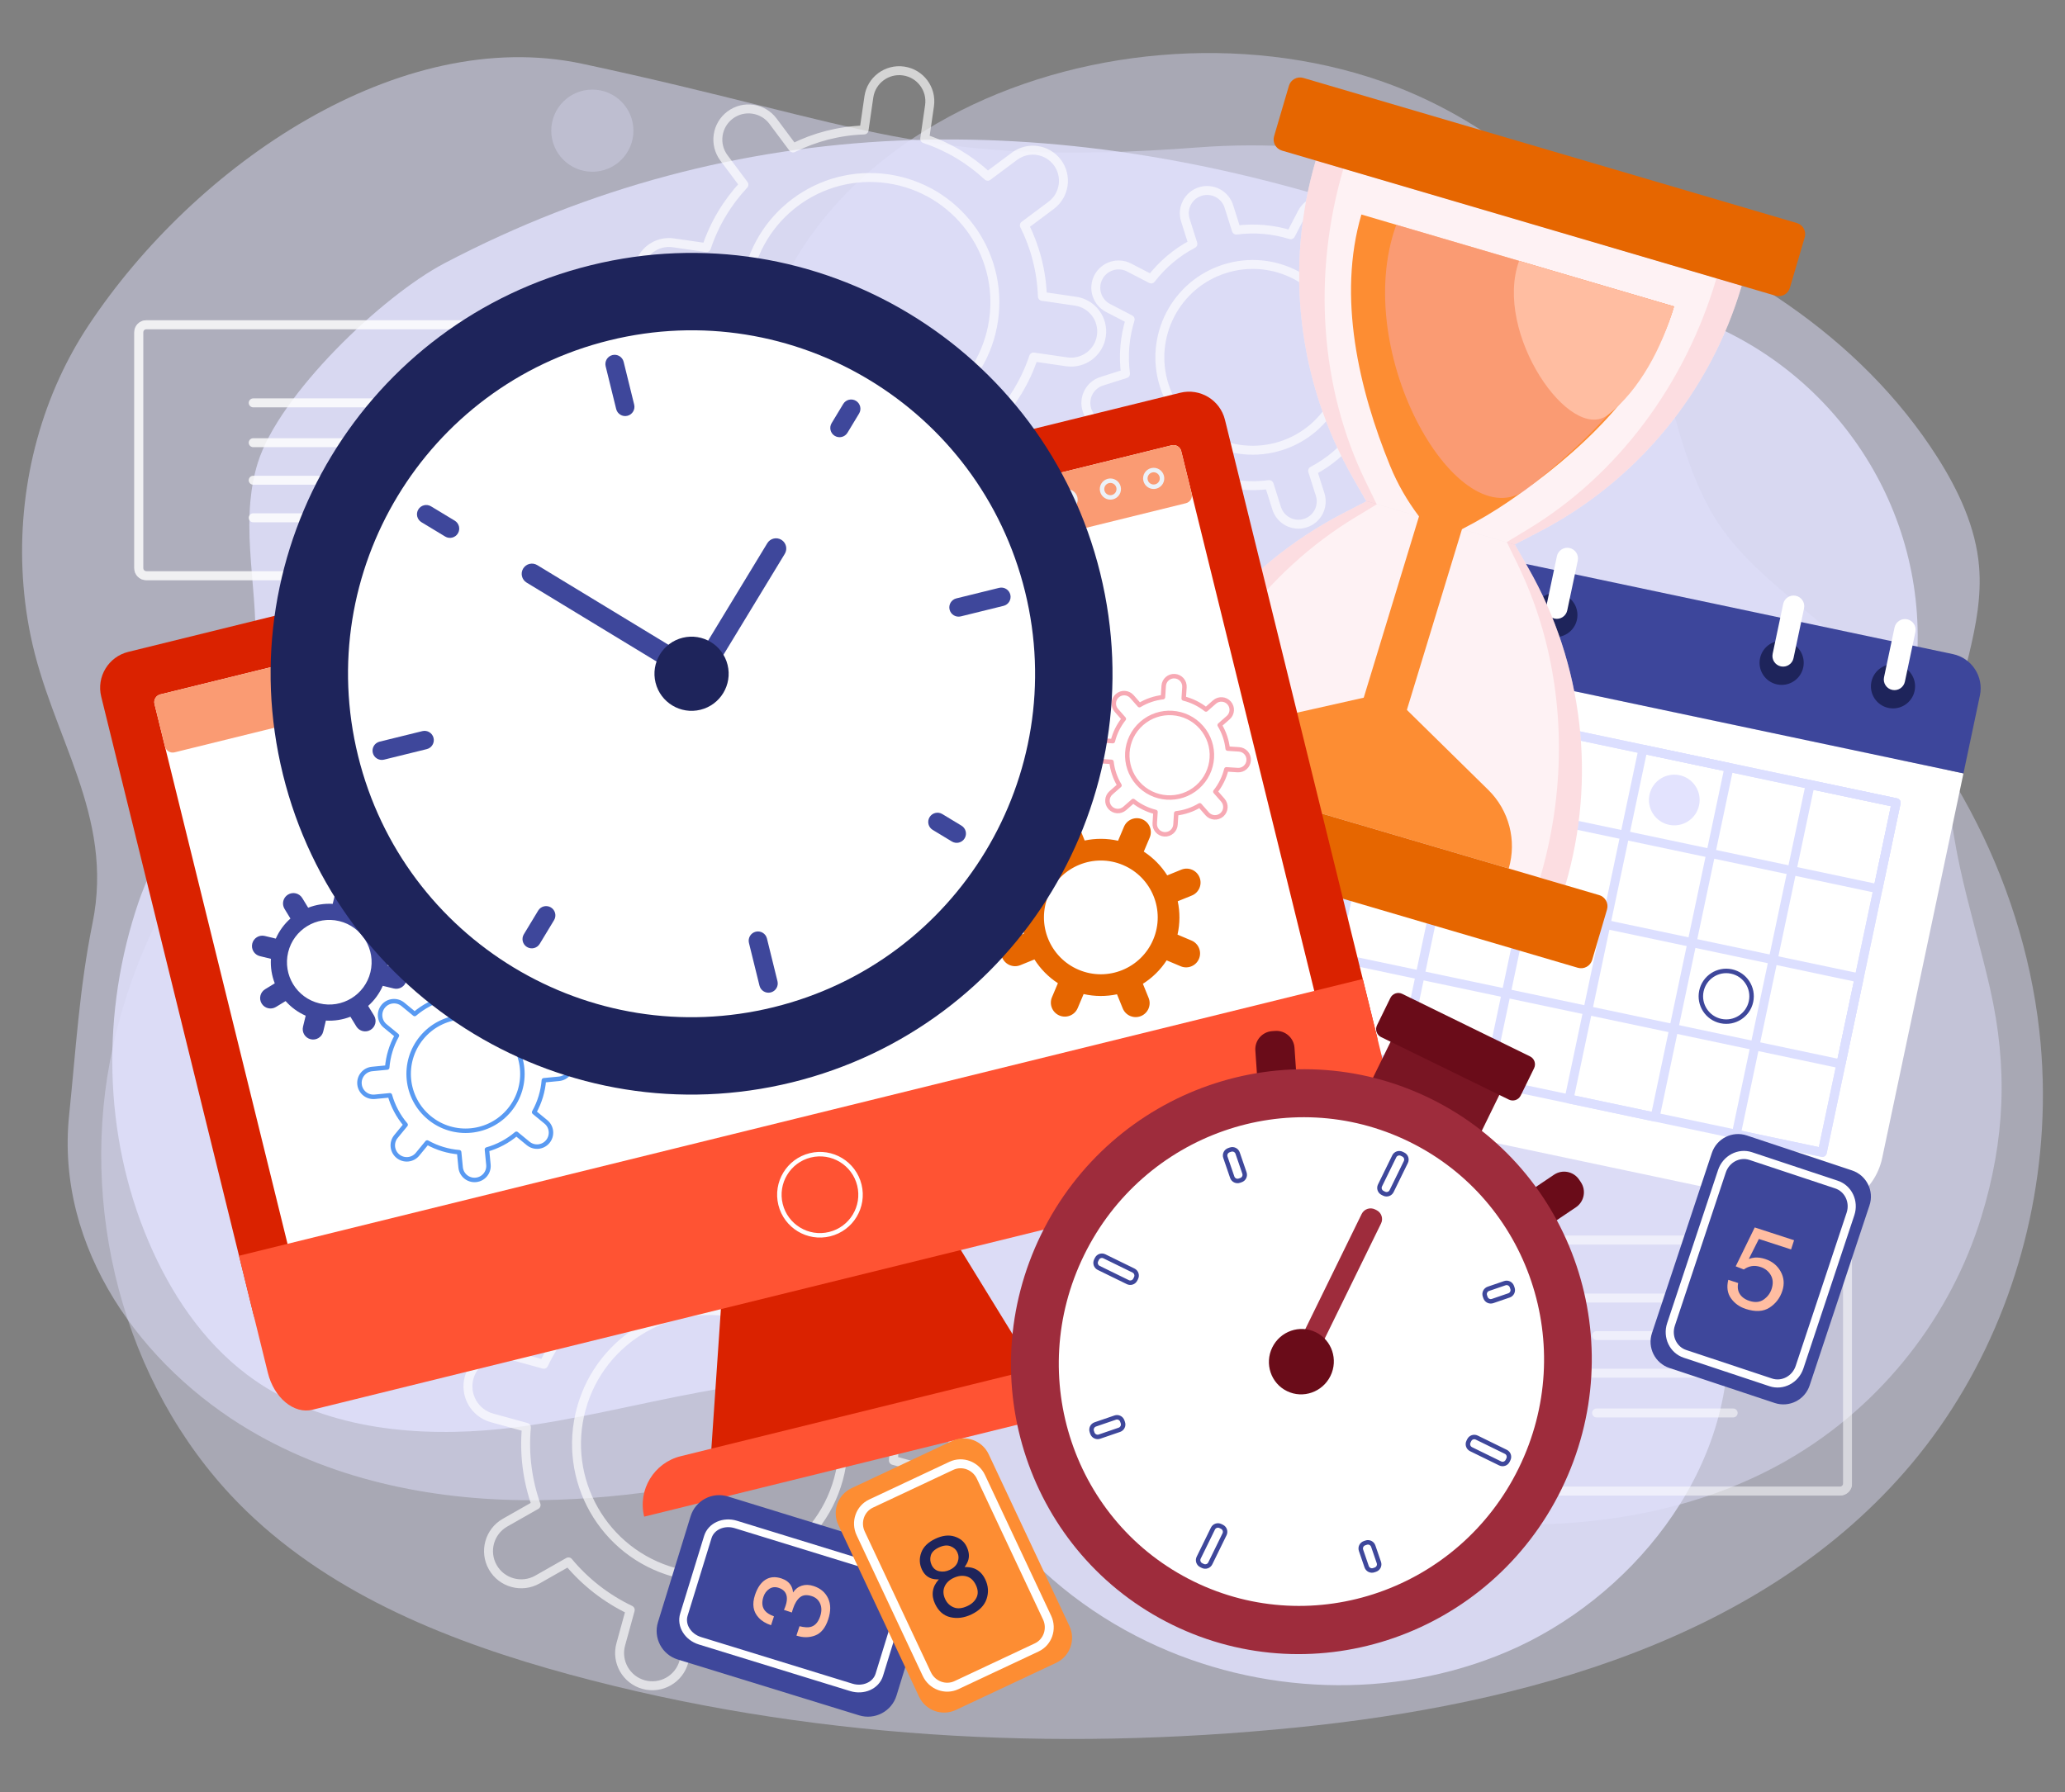 <?xml version="1.0" encoding="UTF-8" standalone="no"?>
<!DOCTYPE svg PUBLIC "-//W3C//DTD SVG 1.1//EN" "http://www.w3.org/Graphics/SVG/1.1/DTD/svg11.dtd">
<!-- Created with Vectornator (http://vectornator.io/) -->
<svg height="100%" stroke-miterlimit="10" style="fill-rule:nonzero;clip-rule:evenodd;stroke-linecap:round;stroke-linejoin:round;" version="1.1" viewBox="0 0 500 434" width="100%" xml:space="preserve" xmlns="http://www.w3.org/2000/svg" xmlns:vectornator="http://vectornator.io" xmlns:xlink="http://www.w3.org/1999/xlink">
<rect x="0" y="0" width="500" height="434" fill="#808080" stroke="none"/>
<defs/>
<g id="Untitled" vectornator:layerName="Untitled">
<g opacity="1" vectornator:layerName="Group 4">
<g opacity="0.41" vectornator:layerName="path">
<clipPath id="ClipPath">
<path d="M24.506 421.157L494.655 421.157L494.655 12.843L24.506 12.843L24.506 421.157Z"/>
</clipPath>
<g clip-path="url(#ClipPath)">
<path d="M494.415 273.441C494.878 265.462 494.67 257.445 493.771 249.507C489.546 212.209 470.411 177.037 442.248 152.223C432.199 143.369 420.769 135.438 414.229 123.752C403.218 104.071 404.051 81.452 390.385 62.02C376.701 42.566 356.762 27.395 334.277 19.603C267.23-3.628 173.364 34.197 181.817 114.976C181.847 115.266 181.88 115.687 181.915 116.221C183.039 133 169.87 147.107 153.109 147.506C91.251 148.973 38.004 196.665 26.61 257.078C19.283 295.929 31.281 338.514 59.702 365.998C80.916 386.515 109.379 397.787 137.857 405.531C194.955 421.059 255.041 424.314 313.915 418.377C369.025 412.818 427.155 396.976 462.796 354.576C481.808 331.959 492.701 302.955 494.415 273.441" fill="#e1e2fe" fill-rule="nonzero" opacity="1" stroke="none" vectornator:layerName="path"/>
</g>
</g>
<g opacity="0.31" vectornator:layerName="path">
<clipPath id="ClipPath_2">
<path d="M133.473 41.597L153.375 41.597L153.375 21.696L133.473 21.696L133.473 41.597Z"/>
</clipPath>
<g clip-path="url(#ClipPath_2)">
<path d="M153.374 31.646C153.374 37.142 148.919 41.597 143.424 41.597C137.928 41.597 133.474 37.142 133.474 31.646C133.474 26.151 137.928 21.697 143.424 21.697C148.919 21.697 153.374 26.151 153.374 31.646" fill="#e1e2fe" fill-rule="nonzero" opacity="1" stroke="none" vectornator:layerName="path"/>
</g>
</g>
<g opacity="0.47" vectornator:layerName="path">
<clipPath id="ClipPath_3">
<path d="M5.345 369.241L484.655 369.241L484.655 13.846L5.345 13.846L5.345 369.241Z"/>
</clipPath>
<g clip-path="url(#ClipPath_3)">
<path d="M14.48 91.296C5.555 110.674 3.117 133.013 7.4 153.898C12.434 178.451 27.72 197.314 22.416 223.507C19.186 239.461 18.377 254.24 16.739 270.026C13.375 302.442 34.421 331.004 60.531 346.426C81.736 358.954 106.597 363.654 130.978 363.318C152.921 363.018 174.826 358.966 196.089 353.518C216.581 348.267 236.615 341.347 258.094 343.531C275.957 345.346 292.047 353.069 308.683 358.828C348.401 372.576 396.513 374.515 432.833 353.586C456.141 340.153 472.456 318.34 479.692 294.886C485.475 276.144 486.208 258.615 481.874 239.482C477.423 219.834 469.91 200.029 472.243 179.558C473.87 165.294 480.394 151.525 479.198 137.217C478.404 127.711 474.218 118.791 469.1 110.742C450.411 81.348 419.118 61.669 386.017 50.826C354.865 40.621 322.739 33.231 290.307 35.687C223.251 40.763 209.581 30.111 141.052 15.454C96.811 5.992 47.323 39.723 21.434 78.799C18.794 82.784 16.476 86.965 14.48 91.296" fill="#e1e2fe" fill-rule="nonzero" opacity="1" stroke="none" vectornator:layerName="path"/>
</g>
</g>
<g opacity="0.81" vectornator:layerName="path">
<clipPath id="ClipPath_4">
<path d="M27.189 408.136L464.337 408.136L464.337 33.779L27.189 33.779L27.189 408.136Z"/>
</clipPath>
<g clip-path="url(#ClipPath_4)">
<path d="M60.615 121.495C59.239 136.968 64.459 152.914 60.097 168.238C54.874 186.585 39.756 200.327 33.593 218.339C24.487 244.954 24.924 274.78 35.983 300.715C41.312 313.215 49.098 324.831 59.731 332.865C76.12 345.249 97.597 347.966 117.794 346.395C147.853 344.056 179.571 331.044 209.794 334.593C226.471 336.551 231.564 354.603 240.176 366.509C249.918 379.975 263.185 390.554 277.852 397.594C304.867 410.562 337.288 411.79 364.899 400.031C394.376 387.477 420.068 356.818 418.38 322.146C417.598 306.107 411.177 290.175 414.151 274.414C417.881 254.636 432.784 236.61 443.583 220.495C455.511 202.697 462.731 181.472 464.146 159.819C464.163 159.573 464.179 159.328 464.193 159.083C466.407 121.728 442.845 87.658 407.298 75.968C407.298 75.968 331.664 51.092 331.661 51.092C254.915 25.852 178.235 26.686 107.67 63.729C92.4 71.744 67.538 95.628 62.417 112.096C61.45 115.202 60.896 118.339 60.615 121.495" fill="#e1e2fe" fill-rule="nonzero" opacity="1" stroke="none" vectornator:layerName="path"/>
</g>
</g>
<path d="M437.024 292.624L317.856 267.454C309.321 265.652 303.864 257.273 305.666 248.738L325.337 155.602L475.413 187.3L455.741 280.435C453.939 288.97 445.56 294.426 437.024 292.624" fill="#ffffff" fill-rule="nonzero" opacity="1" stroke="none" vectornator:layerName="path"/>
<path d="M420.399 274.698L438.286 190.01L459.12 194.41L441.232 279.098L420.399 274.698Z" fill="none" opacity="1" stroke="#dcdfff" stroke-linecap="butt" stroke-linejoin="miter" stroke-width="2.165" vectornator:layerName="path"/>
<path d="M441.232 279.099L318.665 253.211L336.551 168.523L459.119 194.411L441.232 279.099Z" fill="none" opacity="1" stroke="#dcdfff" stroke-linecap="butt" stroke-linejoin="miter" stroke-width="2.165" vectornator:layerName="path"/>
<path d="M454.719 215.244L332.151 189.357L336.551 168.523L459.119 194.411L454.719 215.244Z" fill="none" opacity="1" stroke="#dcdfff" stroke-linecap="butt" stroke-linejoin="miter" stroke-width="2.165" vectornator:layerName="path"/>
<path d="M445.756 257.678L323.189 231.79L327.589 210.957L450.156 236.844L445.756 257.678Z" fill="none" opacity="1" stroke="#dcdfff" stroke-linecap="butt" stroke-linejoin="miter" stroke-width="2.165" vectornator:layerName="path"/>
<path d="M379.92 266.148L397.807 181.461L418.641 185.861L400.754 270.548L379.92 266.148Z" fill="none" opacity="1" stroke="#dcdfff" stroke-linecap="butt" stroke-linejoin="miter" stroke-width="2.165" vectornator:layerName="path"/>
<path d="M339.338 257.577L357.225 172.888L378.058 177.289L360.17 261.977L339.338 257.577Z" fill="none" opacity="1" stroke="#dcdfff" stroke-linecap="butt" stroke-linejoin="miter" stroke-width="2.165" vectornator:layerName="path"/>
<path d="M475.413 187.3L325.337 155.602L329.32 136.747C330.285 132.176 334.774 129.252 339.345 130.218L472.866 158.419C477.438 159.384 480.36 163.873 479.395 168.445L475.413 187.3Z" fill="#3d469b" fill-rule="nonzero" opacity="1" stroke="none" vectornator:layerName="path"/>
<path d="M463.586 167.325C462.977 170.214 460.139 172.062 457.25 171.451C454.361 170.842 452.514 168.004 453.125 165.115C453.734 162.227 456.572 160.379 459.459 160.989C462.349 161.6 464.196 164.437 463.586 167.325" fill="#1e245b" fill-rule="nonzero" opacity="1" stroke="none" vectornator:layerName="path"/>
<path d="M458.173 167.085L458.173 167.085C456.779 166.79 455.887 165.421 456.181 164.026L458.726 151.978C459.02 150.584 460.389 149.692 461.785 149.986C463.179 150.281 464.07 151.65 463.777 153.045L461.232 165.093C460.937 166.487 459.568 167.379 458.173 167.085" fill="#ffffff" fill-rule="nonzero" opacity="1" stroke="none" vectornator:layerName="path"/>
<path d="M354.034 144.186C353.425 147.075 350.587 148.923 347.697 148.314C344.809 147.703 342.962 144.865 343.572 141.977C344.182 139.088 347.02 137.24 349.907 137.851C352.797 138.461 354.644 141.298 354.034 144.186" fill="#f28393" fill-rule="nonzero" opacity="1" stroke="none" vectornator:layerName="path"/>
<path d="M348.621 143.946L348.621 143.946C347.225 143.651 346.334 142.282 346.629 140.887L349.173 128.839C349.467 127.445 350.837 126.553 352.232 126.848C353.626 127.142 354.518 128.511 354.224 129.906L351.678 141.954C351.385 143.348 350.015 144.24 348.621 143.946" fill="#ffffff" fill-rule="nonzero" opacity="1" stroke="none" vectornator:layerName="path"/>
<path d="M381.833 150.058C381.224 152.947 378.386 154.795 375.497 154.184C372.608 153.575 370.761 150.737 371.372 147.848C371.981 144.96 374.819 143.112 377.706 143.722C380.596 144.333 382.443 147.17 381.833 150.058" fill="#1e245b" fill-rule="nonzero" opacity="1" stroke="none" vectornator:layerName="path"/>
<path d="M376.42 149.817L376.42 149.817C375.026 149.523 374.134 148.153 374.428 146.759L376.973 134.711C377.267 133.317 378.636 132.424 380.032 132.719C381.426 133.013 382.317 134.383 382.024 135.777L379.479 147.825C379.184 149.22 377.815 150.112 376.42 149.817" fill="#ffffff" fill-rule="nonzero" opacity="1" stroke="none" vectornator:layerName="path"/>
<path d="M436.621 161.63C436.012 164.519 433.174 166.367 430.285 165.756C427.396 165.147 425.549 162.309 426.159 159.42C426.769 156.532 429.607 154.684 432.495 155.294C435.384 155.904 437.231 158.742 436.621 161.63" fill="#1e245b" fill-rule="nonzero" opacity="1" stroke="none" vectornator:layerName="path"/>
<path d="M431.208 161.39L431.208 161.39C429.813 161.095 428.921 159.726 429.216 158.331L431.761 146.283C432.055 144.889 433.425 143.997 434.82 144.291C436.214 144.586 437.105 145.955 436.812 147.35L434.266 159.397C433.972 160.792 432.602 161.684 431.208 161.39" fill="#ffffff" fill-rule="nonzero" opacity="1" stroke="none" vectornator:layerName="path"/>
<path d="M423.977 242.555C423.277 245.872 420.019 247.993 416.7 247.292C413.383 246.592 411.262 243.335 411.963 240.017C412.664 236.7 415.921 234.579 419.238 235.279C422.557 235.98 424.676 239.237 423.977 242.555Z" fill="none" opacity="1" stroke="#3e479b" stroke-linecap="butt" stroke-linejoin="miter" stroke-width="1.083" vectornator:layerName="path"/>
<path d="M411.403 195.02C410.702 198.338 407.445 200.459 404.126 199.758C400.81 199.058 398.688 195.8 399.388 192.483C400.09 189.165 403.348 187.044 406.664 187.745C409.982 188.445 412.102 191.703 411.403 195.02" fill="#e3e3fe" fill-rule="nonzero" opacity="1" stroke="none" vectornator:layerName="path"/>
<path d="M371.347 187.249C370.648 190.567 367.39 192.689 364.072 191.987C360.754 191.287 358.634 188.03 359.334 184.713C360.035 181.394 363.292 179.273 366.61 179.974C369.927 180.674 372.048 183.932 371.347 187.249Z" fill="none" opacity="1" stroke="#599af2" stroke-linecap="butt" stroke-linejoin="miter" stroke-width="1.083" vectornator:layerName="path"/>
<g opacity="0.66" vectornator:layerName="path">
<clipPath id="ClipPath_5">
<path d="M112.218 409.356L448.457 409.356L448.457 16.034L112.218 16.034L112.218 409.356Z"/>
</clipPath>
<g clip-path="url(#ClipPath_5)">
<path d="M180.45 318.559C197.642 323.289 207.745 341.061 203.015 358.254C198.284 375.447 180.512 385.55 163.32 380.82C146.127 376.09 136.025 358.318 140.755 341.125C145.485 323.932 163.257 313.829 180.45 318.559ZM119.125 343.392L127.456 345.685C126.864 352.18 127.717 358.576 129.806 364.494L122.293 368.764C118.489 370.928 117.157 375.766 119.32 379.572C121.483 383.375 126.321 384.707 130.126 382.545L137.639 378.273C141.655 383.095 146.715 387.1 152.599 389.912L150.307 398.244C149.146 402.464 151.625 406.825 155.845 407.988C160.065 409.149 164.427 406.668 165.588 402.448L167.881 394.117C174.376 394.71 180.772 393.857 186.69 391.769L190.96 399.281C193.123 403.086 197.961 404.418 201.766 402.254C205.572 400.091 206.902 395.253 204.739 391.447L200.469 383.936C205.29 379.919 209.295 374.859 212.109 368.974L220.44 371.267C224.659 372.428 229.022 369.949 230.183 365.729C231.344 361.508 228.864 357.147 224.644 355.985L216.313 353.693C216.905 347.199 216.052 340.802 213.965 334.884L221.476 330.614C225.282 328.451 226.612 323.613 224.449 319.807C222.287 316.003 217.449 314.671 213.643 316.834L206.132 321.105C202.115 316.283 197.055 312.278 191.17 309.466L193.463 301.135C194.624 296.914 192.145 292.552 187.924 291.391C183.704 290.23 179.342 292.71 178.182 296.929L175.89 305.262C169.395 304.668 162.997 305.522 157.08 307.61L152.809 300.097C150.646 296.293 145.809 294.961 142.003 297.124C138.199 299.288 136.868 304.126 139.03 307.932L143.3 315.442C138.479 319.46 134.474 324.519 131.662 330.402L123.33 328.11C119.11 326.95 114.748 329.43 113.586 333.649C112.426 337.869 114.905 342.231 119.125 343.392Z" fill="none" opacity="1" stroke="#ffffff" stroke-linecap="round" stroke-linejoin="miter" stroke-width="2.165" vectornator:layerName="path"/>
<path d="M324.775 79.75C328.526 91.593 321.966 104.234 310.125 107.985C298.283 111.735 285.642 105.178 281.891 93.336C278.14 81.493 284.698 68.853 296.54 65.101C308.382 61.349 321.023 67.908 324.775 79.75ZM287.017 53.318L288.835 59.057C284.813 61.172 281.399 64.096 278.731 67.558L273.387 64.787C270.68 63.382 267.349 64.437 265.945 67.144C264.539 69.85 265.596 73.183 268.303 74.587L273.645 77.36C272.35 81.534 271.927 86.01 272.513 90.515L266.774 92.333C263.867 93.254 262.257 96.356 263.177 99.263C264.099 102.17 267.202 103.78 270.109 102.859L275.847 101.041C277.962 105.062 280.886 108.478 284.348 111.145L281.576 116.488C280.172 119.195 281.227 122.526 283.933 123.932C286.64 125.335 289.972 124.279 291.377 121.574L294.149 116.23C298.324 117.526 302.8 117.949 307.305 117.363L309.123 123.102C310.044 126.008 313.147 127.618 316.053 126.698C318.96 125.777 320.57 122.674 319.649 119.767L317.83 114.029C321.851 111.914 325.267 108.991 327.935 105.527L333.278 108.3C335.985 109.704 339.317 108.648 340.721 105.942C342.124 103.235 341.07 99.903 338.363 98.499L333.019 95.726C334.316 91.551 334.738 87.076 334.153 82.571L339.892 80.753C342.798 79.833 344.408 76.729 343.486 73.823C342.567 70.916 339.463 69.306 336.557 70.227L330.818 72.045C328.704 68.024 325.78 64.608 322.317 61.94L325.09 56.597C326.494 53.891 325.437 50.559 322.732 49.155C320.025 47.75 316.693 48.806 315.288 51.512L312.517 56.856C308.341 55.56 303.866 55.137 299.36 55.723L297.542 49.985C296.621 47.078 293.519 45.468 290.612 46.389C287.706 47.309 286.095 50.412 287.017 53.318Z" fill="none" opacity="1" stroke="#ffffff" stroke-linecap="round" stroke-linejoin="miter" stroke-width="2.165" vectornator:layerName="path"/>
<path d="M214.999 43.302C231.521 45.7 242.97 61.038 240.573 77.56C238.175 94.081 222.837 105.531 206.315 103.133C189.794 100.735 178.345 85.396 180.743 68.876C183.141 52.353 198.478 40.904 214.999 43.302ZM160.911 73.495L168.918 74.656C169.121 80.759 170.657 86.603 173.284 91.858L166.8 96.697C163.517 99.15 162.842 103.797 165.293 107.082C167.745 110.366 172.394 111.04 175.678 108.589L182.161 103.75C186.452 107.762 191.618 110.895 197.411 112.826L196.249 120.832C195.661 124.887 198.47 128.652 202.526 129.24C206.582 129.829 210.346 127.018 210.935 122.964L212.097 114.958C218.2 114.754 224.043 113.218 229.298 110.591L234.138 117.074C236.589 120.358 241.238 121.032 244.523 118.581C247.806 116.13 248.481 111.481 246.03 108.196L241.189 101.714C245.201 97.423 248.336 92.256 250.265 86.464L258.272 87.626C262.327 88.215 266.091 85.404 266.68 81.349L266.68 81.348C267.268 77.294 264.459 73.528 260.404 72.94L252.397 71.779C252.193 65.676 250.659 59.833 248.031 54.577L254.514 49.737C257.797 47.285 258.473 42.636 256.022 39.353C253.57 36.069 248.92 35.395 245.637 37.846L239.155 42.685C234.863 38.673 229.696 35.54 223.904 33.609L225.066 25.603C225.655 21.547 222.844 17.783 218.789 17.195C214.733 16.606 210.969 19.417 210.38 23.471L209.218 31.477C203.115 31.681 197.272 33.217 192.016 35.844L187.177 29.361C184.726 26.077 180.077 25.401 176.793 27.853C173.509 30.305 172.835 34.954 175.286 38.238L180.126 44.721C176.113 49.012 172.979 54.178 171.05 59.971L163.043 58.809C158.988 58.22 155.223 61.031 154.634 65.087C154.046 69.141 156.856 72.906 160.911 73.495Z" fill="none" opacity="1" stroke="#ffffff" stroke-linecap="round" stroke-linejoin="miter" stroke-width="2.165" vectornator:layerName="path"/>
<g opacity="0.81" vectornator:layerName="path">
<clipPath id="ClipPath_6">
<path d="M307.994 362.21L448.457 362.21L448.457 299.251L307.994 299.251L307.994 362.21Z"/>
</clipPath>
<g clip-path="url(#ClipPath_6)">
<path d="M386.581 323.462L419.653 323.462" fill="none" opacity="1" stroke="#ffffff" stroke-linecap="round" stroke-linejoin="miter" stroke-width="2.165" vectornator:layerName="path"/>
<path d="M386.581 342.202L419.653 342.202" fill="none" opacity="1" stroke="#ffffff" stroke-linecap="round" stroke-linejoin="miter" stroke-width="2.165" vectornator:layerName="path"/>
<path d="M310.929 361.127L445.521 361.127C446.545 361.127 447.374 360.297 447.374 359.274L447.374 302.187C447.374 301.163 446.545 300.334 445.521 300.334L310.929 300.334C309.906 300.334 309.077 301.163 309.077 302.187L309.077 359.274C309.077 360.297 309.906 361.127 310.929 361.127Z" fill="none" opacity="1" stroke="#ffffff" stroke-linecap="round" stroke-linejoin="miter" stroke-width="2.165" vectornator:layerName="path"/>
<g opacity="0.66" vectornator:layerName="path">
<clipPath id="ClipPath_7">
<path d="M307.994 362.21L448.457 362.21L448.457 299.251L307.994 299.251L307.994 362.21Z"/>
</clipPath>
<g clip-path="url(#ClipPath_7)">
<path d="M310.929 361.127L445.521 361.127C446.545 361.127 447.374 360.297 447.374 359.274L447.374 302.187C447.374 301.163 446.545 300.334 445.521 300.334L310.929 300.334C309.906 300.334 309.077 301.163 309.077 302.187L309.077 359.274C309.077 360.297 309.906 361.127 310.929 361.127Z" fill="none" opacity="1" stroke="#ffffff" stroke-linecap="round" stroke-linejoin="miter" stroke-width="2.165" vectornator:layerName="path"/>
</g>
</g>
<path d="M328.694 314.368L419.653 314.368" fill="none" opacity="1" stroke="#ffffff" stroke-linecap="round" stroke-linejoin="miter" stroke-width="2.165" vectornator:layerName="path"/>
<path d="M328.694 332.557L419.653 332.557" fill="none" opacity="1" stroke="#ffffff" stroke-linecap="round" stroke-linejoin="miter" stroke-width="2.165" vectornator:layerName="path"/>
<path d="M328.694 323.462L377.733 323.462" fill="none" opacity="1" stroke="#ffffff" stroke-linecap="round" stroke-linejoin="miter" stroke-width="2.165" vectornator:layerName="path"/>
<path d="M328.694 342.202L377.733 342.202" fill="none" opacity="1" stroke="#ffffff" stroke-linecap="round" stroke-linejoin="miter" stroke-width="2.165" vectornator:layerName="path"/>
<path d="M328.694 350.884L361.766 350.884" fill="none" opacity="1" stroke="#ffffff" stroke-linecap="round" stroke-linejoin="miter" stroke-width="2.165" vectornator:layerName="path"/>
</g>
</g>
</g>
</g>
<g opacity="0.81" vectornator:layerName="path">
<clipPath id="ClipPath_8">
<path d="M32.505 140.52L172.968 140.52L172.968 77.562L32.505 77.562L32.505 140.52Z"/>
</clipPath>
<g clip-path="url(#ClipPath_8)">
<path d="M94.381 116.309L61.309 116.309" fill="none" opacity="1" stroke="#ffffff" stroke-linecap="round" stroke-linejoin="miter" stroke-width="2.165" vectornator:layerName="path"/>
<path d="M94.381 97.569L61.309 97.569" fill="none" opacity="1" stroke="#ffffff" stroke-linecap="round" stroke-linejoin="miter" stroke-width="2.165" vectornator:layerName="path"/>
<path d="M170.032 78.644L35.441 78.644C34.417 78.644 33.587 79.474 33.587 80.497L33.587 137.585C33.587 138.608 34.417 139.437 35.441 139.437L170.032 139.437C171.055 139.437 171.885 138.608 171.885 137.585L171.885 80.497C171.885 79.474 171.055 78.644 170.032 78.644Z" fill="none" opacity="1" stroke="#ffffff" stroke-linecap="round" stroke-linejoin="miter" stroke-width="2.165" vectornator:layerName="path"/>
<g opacity="0.66" vectornator:layerName="path">
<clipPath id="ClipPath_9">
<path d="M32.505 140.52L172.968 140.52L172.968 77.562L32.505 77.562L32.505 140.52Z"/>
</clipPath>
<g clip-path="url(#ClipPath_9)">
<path d="M170.032 78.644L35.441 78.644C34.417 78.644 33.587 79.474 33.587 80.497L33.587 137.585C33.587 138.608 34.417 139.437 35.441 139.437L170.032 139.437C171.055 139.437 171.885 138.608 171.885 137.585L171.885 80.497C171.885 79.474 171.055 78.644 170.032 78.644Z" fill="none" opacity="1" stroke="#ffffff" stroke-linecap="round" stroke-linejoin="miter" stroke-width="2.165" vectornator:layerName="path"/>
</g>
</g>
<path d="M152.268 125.404L61.308 125.404" fill="none" opacity="1" stroke="#ffffff" stroke-linecap="round" stroke-linejoin="miter" stroke-width="2.165" vectornator:layerName="path"/>
<path d="M152.268 107.214L61.308 107.214" fill="none" opacity="1" stroke="#ffffff" stroke-linecap="round" stroke-linejoin="miter" stroke-width="2.165" vectornator:layerName="path"/>
<path d="M152.268 116.309L103.229 116.309" fill="none" opacity="1" stroke="#ffffff" stroke-linecap="round" stroke-linejoin="miter" stroke-width="2.165" vectornator:layerName="path"/>
<path d="M152.268 97.569L103.229 97.569" fill="none" opacity="1" stroke="#ffffff" stroke-linecap="round" stroke-linejoin="miter" stroke-width="2.165" vectornator:layerName="path"/>
<path d="M152.268 88.888L119.196 88.888" fill="none" opacity="1" stroke="#ffffff" stroke-linecap="round" stroke-linejoin="miter" stroke-width="2.165" vectornator:layerName="path"/>
</g>
</g>
<path d="M372.537 128.87L366.704 131.892L330.779 121.327L327.567 115.703C314.248 92.381 311.004 64.642 318.581 38.877L421.717 69.206C414.141 94.966 396.378 116.517 372.537 128.87" fill="#ffffff" fill-rule="nonzero" opacity="1" stroke="none" vectornator:layerName="path"/>
<path d="M325.069 124.384L330.901 121.363L366.827 131.927L370.039 137.552C383.357 160.873 386.602 188.612 379.024 214.378L275.89 184.048C283.465 158.288 301.228 136.738 325.069 124.384" fill="#ffffff" fill-rule="nonzero" opacity="1" stroke="none" vectornator:layerName="path"/>
<g opacity="0.4" vectornator:layerName="path">
<clipPath id="ClipPath_10">
<path d="M275.889 214.377L421.716 214.377L421.716 38.877L275.889 38.877L275.889 214.377Z"/>
</clipPath>
<g clip-path="url(#ClipPath_10)">
<path d="M421.717 69.207L421.717 69.207L318.581 38.877C311.004 64.642 314.248 92.381 327.567 115.703L330.779 121.327L330.9 121.363L325.068 124.385C301.229 136.738 283.466 158.288 275.89 184.048L379.024 214.378C386.601 188.613 383.357 160.873 370.04 137.552L366.828 131.928L366.704 131.892L372.536 128.87C396.378 116.517 414.141 94.966 421.717 69.207" fill="#f7a9b4" fill-rule="nonzero" opacity="1" stroke="none" vectornator:layerName="path"/>
</g>
</g>
<g opacity="0.62" vectornator:layerName="path">
<clipPath id="ClipPath_11">
<path d="M282.589 212.58L415.605 212.58L415.605 40.846L282.589 40.846L282.589 212.58Z"/>
</clipPath>
<g clip-path="url(#ClipPath_11)">
<path d="M415.605 67.41L415.605 67.41L325.281 40.846C317.703 66.612 319.644 93.969 330.656 116.61L333.311 122.071L333.419 122.103L328.152 125.291C306.622 138.324 290.165 160.258 282.589 186.018L372.913 212.58C380.489 186.816 378.549 159.459 367.538 136.816L364.882 131.355L364.775 131.325L370.043 128.136C391.572 115.103 408.03 93.168 415.605 67.41" fill="#ffffff" fill-rule="nonzero" opacity="1" stroke="none" vectornator:layerName="path"/>
</g>
</g>
<path d="M353.996 128.155L353.996 128.155L343.609 125.1L343.609 125.099C340.756 121.326 338.376 117.215 336.59 112.836C329.037 94.328 323.768 71.917 329.638 51.953L405.34 74.215C399.46 94.208 382.026 109.967 365.435 121.36C361.775 123.874 357.947 126.127 353.996 128.155" fill="#fd8d33" fill-rule="nonzero" opacity="1" stroke="none" vectornator:layerName="path"/>
<g opacity="0.5" vectornator:layerName="path">
<clipPath id="ClipPath_12">
<path d="M335.37 120.598L405.34 120.598L405.34 54.436L335.37 54.436L335.37 120.598Z"/>
</clipPath>
<g clip-path="url(#ClipPath_12)">
<path d="M338.084 54.437L338.084 54.437L405.34 74.216C400.172 91.792 383.535 107.618 369.752 118.382C353.347 131.194 326.791 85.581 338.084 54.437" fill="#f7a9b4" fill-rule="nonzero" opacity="1" stroke="none" vectornator:layerName="path"/>
</g>
</g>
<path d="M367.822 63.182L367.822 63.182L405.34 74.216C402.457 84.02 397.042 94.451 389.354 100.455C380.203 107.602 361.523 80.556 367.822 63.182" fill="#ffbda1" fill-rule="nonzero" opacity="1" stroke="none" vectornator:layerName="path"/>
<path d="M337.362 182.717L327.037 179.356L344.18 123.112L354.505 126.473L337.362 182.717Z" fill="#fd8d33" fill-rule="nonzero" opacity="1" stroke="none" vectornator:layerName="path"/>
<path d="M360.366 191.311L340.399 171.686L330.745 168.847L303.624 174.944C296.913 176.453 291.548 181.482 289.606 188.081L365.308 210.344C367.299 203.574 365.398 196.258 360.366 191.311" fill="#fd8d33" fill-rule="nonzero" opacity="1" stroke="none" vectornator:layerName="path"/>
<path d="M429.903 71.615L310.394 36.469C308.909 36.033 308.06 34.475 308.496 32.99L312.09 20.77C312.526 19.286 314.084 18.436 315.569 18.872L435.078 54.018C436.563 54.454 437.414 56.012 436.976 57.496L433.383 69.717C432.947 71.201 431.389 72.051 429.903 71.615" fill="#e66600" fill-rule="nonzero" opacity="1" stroke="none" vectornator:layerName="path"/>
<path d="M267.702 181.64L387.212 216.785C388.696 217.222 389.546 218.78 389.11 220.264L385.516 232.483C385.079 233.969 383.522 234.819 382.036 234.381L262.528 199.237C261.043 198.801 260.193 197.243 260.63 195.758L264.223 183.537C264.66 182.053 266.218 181.204 267.702 181.64" fill="#e66600" fill-rule="nonzero" opacity="1" stroke="none" vectornator:layerName="path"/>
<path d="M230.433 299.136L229.646 299.329L175.623 312.64L174.836 312.832L171.885 356.125L174.104 355.578L250.938 336.647L253.158 336.101L230.433 299.136Z" fill="#da2200" fill-rule="nonzero" opacity="1" stroke="none" vectornator:layerName="path"/>
<path d="M326.858 261.882L72.141 324.64C67.344 325.822 62.495 322.89 61.313 318.092L24.507 168.707C23.326 163.908 26.256 159.06 31.055 157.878L285.77 95.121C290.569 93.939 295.417 96.87 296.599 101.668L333.406 251.053C334.588 255.852 331.656 260.7 326.858 261.882" fill="#da2200" fill-rule="nonzero" opacity="1" stroke="none" vectornator:layerName="path"/>
<path d="M317.447 244.872L72.573 305.205C71.544 305.458 70.504 304.829 70.249 303.8L37.408 170.504C37.154 169.474 37.783 168.433 38.814 168.179L283.686 107.848C284.716 107.595 285.756 108.224 286.01 109.253L318.852 242.549C319.105 243.578 318.476 244.619 317.447 244.872" fill="#ffffff" fill-rule="nonzero" opacity="1" stroke="none" vectornator:layerName="path"/>
<path d="M272.445 338.616L155.974 367.313C154.375 360.826 158.339 354.272 164.825 352.673L257.806 329.765C264.293 328.167 270.846 332.13 272.445 338.616" fill="#ff5333" fill-rule="nonzero" opacity="1" stroke="none" vectornator:layerName="path"/>
<path d="M287.141 121.874L42.27 182.206C41.24 182.459 40.199 181.83 39.945 180.801L37.408 170.505C37.155 169.474 37.784 168.433 38.814 168.18L283.687 107.847C284.716 107.594 285.757 108.223 286.01 109.254L288.547 119.551C288.8 120.581 288.171 121.621 287.141 121.874" fill="#fa9b73" fill-rule="nonzero" opacity="1" stroke="none" vectornator:layerName="path"/>
<path d="M260.34 120.543C260.608 121.628 259.945 122.726 258.859 122.993C257.773 123.261 256.676 122.597 256.409 121.512C256.142 120.426 256.804 119.33 257.89 119.062C258.976 118.795 260.073 119.457 260.34 120.543Z" fill="none" opacity="1" stroke="#ecf1f7" stroke-linecap="butt" stroke-linejoin="miter" stroke-width="1.083" vectornator:layerName="path"/>
<path d="M281.307 115.377C281.575 116.462 280.912 117.56 279.826 117.827C278.741 118.095 277.644 117.431 277.376 116.346C277.109 115.26 277.771 114.163 278.857 113.895C279.943 113.628 281.04 114.291 281.307 115.377Z" fill="none" opacity="1" stroke="#ecf1f7" stroke-linecap="butt" stroke-linejoin="miter" stroke-width="1.083" vectornator:layerName="path"/>
<path d="M270.824 117.96C271.092 119.045 270.428 120.143 269.343 120.41C268.257 120.678 267.159 120.014 266.892 118.929C266.625 117.843 267.288 116.746 268.374 116.479C269.459 116.212 270.557 116.874 270.824 117.96Z" fill="none" opacity="1" stroke="#ecf1f7" stroke-linecap="butt" stroke-linejoin="miter" stroke-width="1.083" vectornator:layerName="path"/>
<path d="M331.556 278.374L75.642 341.425C71.175 342.526 66.347 338.523 64.859 332.484L57.873 304.133L329.966 237.096L336.95 265.445C338.439 271.485 336.023 277.273 331.556 278.374" fill="#ff5333" fill-rule="nonzero" opacity="1" stroke="none" vectornator:layerName="path"/>
<path d="M208.079 287C209.377 292.27 206.158 297.596 200.887 298.894C195.617 300.193 190.292 296.973 188.994 291.703C187.695 286.433 190.915 281.107 196.185 279.808C201.456 278.51 206.78 281.731 208.079 287Z" fill="none" opacity="1" stroke="#ffffff" stroke-linecap="butt" stroke-linejoin="miter" stroke-width="1.083" vectornator:layerName="path"/>
<path d="M103.973 270.723C98.098 265.893 97.25 257.214 102.081 251.339C106.911 245.463 115.589 244.616 121.466 249.446C127.34 254.277 128.188 262.955 123.357 268.831C118.528 274.707 109.849 275.554 103.973 270.723ZM132.178 271.706L129.33 269.365C130.69 266.938 131.47 264.297 131.684 261.63L135.353 261.272C137.211 261.091 138.571 259.436 138.389 257.578C138.207 255.721 136.554 254.362 134.696 254.543L131.028 254.901C130.3 252.325 129.025 249.885 127.222 247.767L129.563 244.92C130.749 243.478 130.541 241.347 129.099 240.16C127.657 238.976 125.526 239.184 124.34 240.626L122 243.473C119.572 242.114 116.933 241.334 114.264 241.119L113.906 237.452C113.725 235.593 112.072 234.234 110.213 234.415C108.355 234.597 106.996 236.25 107.177 238.108L107.535 241.777C104.96 242.503 102.519 243.778 100.402 245.581L97.554 243.241C96.112 242.055 93.981 242.263 92.796 243.705C91.61 245.147 91.818 247.278 93.26 248.463L96.108 250.805C94.748 253.231 93.969 255.871 93.754 258.54L90.085 258.897C88.228 259.079 86.868 260.732 87.049 262.59C87.231 264.449 88.884 265.808 90.742 265.627L94.41 265.269C95.138 267.845 96.413 270.285 98.217 272.403L95.876 275.251C94.689 276.693 94.898 278.821 96.34 280.008C97.782 281.193 99.912 280.986 101.098 279.542L103.438 276.697C105.866 278.055 108.506 278.834 111.174 279.05L111.532 282.718C111.713 284.577 113.368 285.936 115.225 285.755C117.083 285.573 118.443 283.92 118.261 282.062L117.903 278.393C120.48 277.666 122.919 276.391 125.038 274.587L127.884 276.928C129.326 278.113 131.457 277.907 132.642 276.464C133.828 275.022 133.62 272.892 132.178 271.706Z" fill="none" opacity="1" stroke="#599af2" stroke-linecap="butt" stroke-linejoin="miter" stroke-width="1.083" vectornator:layerName="path"/>
<path d="M69.771 230.63C71.102 225.129 76.638 221.748 82.139 223.078C87.64 224.407 91.022 229.945 89.692 235.446C88.362 240.947 82.826 244.328 77.325 242.999C71.824 241.669 68.441 236.132 69.771 230.63M78.259 249.838L78.903 247.171C80.969 247.296 82.99 246.961 84.847 246.24L86.276 248.581C87.001 249.767 88.548 250.141 89.733 249.417C90.92 248.693 91.293 247.144 90.569 245.959L89.14 243.618C90.63 242.296 91.85 240.652 92.683 238.757L95.349 239.401C96.7 239.727 98.059 238.898 98.385 237.548C98.712 236.198 97.881 234.838 96.531 234.512L93.866 233.867C93.989 231.801 93.655 229.781 92.933 227.924L95.274 226.495C96.46 225.77 96.834 224.222 96.11 223.037C95.386 221.851 93.838 221.477 92.652 222.201L90.311 223.63C88.989 222.141 87.345 220.92 85.45 220.086L86.094 217.421C86.42 216.071 85.591 214.711 84.241 214.385C82.891 214.058 81.531 214.889 81.205 216.24L80.56 218.904C78.494 218.782 76.473 219.115 74.617 219.836L73.188 217.497C72.463 216.31 70.915 215.937 69.73 216.661C68.544 217.384 68.17 218.932 68.894 220.118L70.323 222.459C68.834 223.78 67.613 225.425 66.779 227.32L64.114 226.677C62.764 226.35 61.404 227.179 61.078 228.53C60.751 229.88 61.582 231.239 62.933 231.565L65.598 232.21C65.475 234.276 65.808 236.296 66.529 238.153L64.19 239.583C63.004 240.307 62.63 241.854 63.354 243.04C64.077 244.227 65.625 244.6 66.811 243.876L69.152 242.447C70.474 243.936 72.118 245.157 74.013 245.991L73.369 248.656C73.043 250.006 73.873 251.366 75.223 251.692C76.573 252.019 77.933 251.188 78.259 249.838" fill="#3e479b" fill-rule="nonzero" opacity="1" stroke="none" vectornator:layerName="path"/>
<path d="M289.954 190.611C285.7 194.345 279.226 193.922 275.493 189.668C271.759 185.415 272.182 178.94 276.436 175.207C280.688 171.474 287.164 171.897 290.897 176.15C294.629 180.404 294.208 186.878 289.954 190.611ZM295.852 197.333L295.852 197.333C296.897 196.417 297.001 194.827 296.084 193.784L294.275 191.722C295.565 190.104 296.455 188.259 296.934 186.326L299.671 186.504C301.057 186.595 302.254 185.544 302.344 184.158C302.435 182.772 301.385 181.574 299.998 181.484L297.261 181.306C297.038 179.327 296.395 177.382 295.326 175.61L297.386 173.801C298.431 172.884 298.535 171.295 297.618 170.251C296.701 169.206 295.113 169.103 294.069 170.019L292.007 171.828C290.388 170.538 288.543 169.649 286.611 169.169L286.789 166.432C286.879 165.046 285.829 163.849 284.443 163.759C283.056 163.669 281.859 164.72 281.769 166.105L281.59 168.842C279.611 169.066 277.667 169.708 275.895 170.778L274.086 168.717C273.169 167.673 271.58 167.569 270.535 168.485C269.493 169.402 269.389 170.99 270.306 172.035L272.114 174.096C270.823 175.715 269.934 177.56 269.455 179.492L266.718 179.314C265.332 179.224 264.134 180.274 264.044 181.661C263.954 183.047 265.005 184.244 266.391 184.334L269.128 184.513C269.352 186.492 269.994 188.436 271.064 190.209L269.001 192.018C267.958 192.935 267.855 194.523 268.772 195.568C269.686 196.612 271.276 196.716 272.321 195.8L274.381 193.99C275.999 195.28 277.844 196.17 279.779 196.648L279.6 199.385C279.509 200.772 280.56 201.969 281.946 202.06C283.332 202.149 284.529 201.099 284.62 199.712L284.797 196.976C286.776 196.752 288.722 196.109 290.494 195.041L292.303 197.102C293.22 198.146 294.809 198.25 295.852 197.333Z" fill="none" opacity="1" stroke="#f7a9b4" stroke-linecap="butt" stroke-linejoin="miter" stroke-width="1.083" vectornator:layerName="path"/>
<path d="M261.189 234.871C254.182 231.913 250.901 223.834 253.86 216.826C256.818 209.819 264.898 206.538 271.904 209.497C278.912 212.456 282.193 220.535 279.235 227.542C276.276 234.549 268.197 237.83 261.189 234.871M256.514 245.945L256.514 245.945C258.233 246.67 260.217 245.865 260.942 244.145L262.377 240.75C265.091 241.362 267.843 241.359 270.461 240.805L271.849 244.22C272.552 245.949 274.523 246.783 276.253 246.081C277.983 245.377 278.815 243.406 278.113 241.676L276.727 238.261C278.988 236.832 280.965 234.915 282.482 232.584L285.878 234.017C287.599 234.744 289.581 233.938 290.307 232.219C291.033 230.498 290.227 228.515 288.508 227.788L285.113 226.355C285.726 223.641 285.721 220.889 285.168 218.27L288.584 216.883C290.313 216.18 291.145 214.209 290.444 212.479C289.74 210.748 287.769 209.916 286.039 210.618L282.624 212.005C281.195 209.743 279.277 207.767 276.946 206.249L278.38 202.854C279.106 201.133 278.301 199.151 276.581 198.424C274.861 197.698 272.878 198.503 272.151 200.224L270.718 203.619C268.005 203.006 265.251 203.011 262.632 203.564L261.245 200.148C260.543 198.419 258.571 197.586 256.841 198.288C255.112 198.991 254.279 200.963 254.982 202.692L256.369 206.108C254.105 207.537 252.129 209.454 250.612 211.786L247.216 210.352C245.496 209.626 243.514 210.43 242.787 212.15C242.061 213.871 242.866 215.854 244.586 216.58L247.982 218.014C247.369 220.727 247.373 223.481 247.927 226.098L244.511 227.486C242.782 228.189 241.949 230.161 242.651 231.891C243.353 233.621 245.326 234.452 247.055 233.751L250.471 232.364C251.9 234.626 253.816 236.602 256.148 238.119L254.715 241.516C253.988 243.236 254.794 245.218 256.514 245.945" fill="#e66600" fill-rule="nonzero" opacity="1" stroke="none" vectornator:layerName="path"/>
<path d="M266.393 138.797C279.857 193.443 246.472 248.655 191.827 262.118C137.181 275.582 81.969 242.198 68.505 187.553C55.042 132.908 88.426 77.694 143.071 64.231C197.716 50.767 252.929 84.152 266.393 138.797" fill="#1e245b" fill-rule="nonzero" opacity="1" stroke="none" vectornator:layerName="path"/>
<path d="M248.198 143.28C259.185 187.876 231.94 232.937 187.344 243.924C142.748 254.912 97.687 227.666 86.7 183.07C75.712 138.473 102.958 93.414 147.554 82.426C192.15 71.439 237.21 98.684 248.198 143.28" fill="#ffffff" fill-rule="nonzero" opacity="1" stroke="none" vectornator:layerName="path"/>
<path d="M151.912 100.701L151.912 100.701C150.709 100.998 149.493 100.263 149.196 99.059L146.647 88.708C146.35 87.505 147.085 86.29 148.288 85.993C149.492 85.696 150.708 86.431 151.005 87.635L153.554 97.985C153.851 99.189 153.116 100.404 151.912 100.701" fill="#3e479b" fill-rule="nonzero" opacity="1" stroke="none" vectornator:layerName="path"/>
<path d="M186.61 240.357L186.61 240.357C185.407 240.653 184.191 239.919 183.894 238.714L181.343 228.365C181.047 227.161 181.783 225.945 182.986 225.65C184.19 225.353 185.406 226.088 185.702 227.292L188.252 237.641C188.549 238.845 187.812 240.061 186.61 240.357" fill="#3e479b" fill-rule="nonzero" opacity="1" stroke="none" vectornator:layerName="path"/>
<path d="M229.923 147.638L229.923 147.638C229.626 146.434 230.361 145.219 231.565 144.922L241.916 142.372C243.119 142.076 244.334 142.812 244.631 144.015C244.928 145.218 244.193 146.433 242.989 146.73L232.638 149.281C231.435 149.577 230.22 148.841 229.923 147.638" fill="#3e479b" fill-rule="nonzero" opacity="1" stroke="none" vectornator:layerName="path"/>
<path d="M90.267 182.336L90.267 182.336C89.97 181.133 90.706 179.917 91.909 179.62L102.259 177.07C103.463 176.773 104.678 177.509 104.974 178.712C105.271 179.916 104.537 181.132 103.333 181.428L92.982 183.978C91.779 184.275 90.564 183.54 90.267 182.336" fill="#3e479b" fill-rule="nonzero" opacity="1" stroke="none" vectornator:layerName="path"/>
<path d="M202.12 105.562L202.12 105.562C201.061 104.921 200.721 103.541 201.362 102.481L204.171 97.834C204.812 96.774 206.191 96.434 207.252 97.075C208.312 97.716 208.652 99.097 208.011 100.157L205.202 104.802C204.561 105.863 203.18 106.203 202.12 105.562" fill="#3e479b" fill-rule="nonzero" opacity="1" stroke="none" vectornator:layerName="path"/>
<path d="M127.597 229.355L127.597 229.355C126.537 228.713 126.197 227.334 126.838 226.273L130.312 220.528C130.954 219.469 132.333 219.129 133.394 219.77C134.454 220.41 134.794 221.791 134.153 222.851L130.679 228.596C130.038 229.656 128.657 229.996 127.597 229.355" fill="#3e479b" fill-rule="nonzero" opacity="1" stroke="none" vectornator:layerName="path"/>
<path d="M225.077 197.911L225.077 197.911C225.718 196.851 227.099 196.511 228.159 197.152L232.805 199.962C233.865 200.603 234.205 201.982 233.564 203.043C232.923 204.103 231.543 204.443 230.483 203.802L225.837 200.992C224.776 200.351 224.436 198.971 225.077 197.911" fill="#3e479b" fill-rule="nonzero" opacity="1" stroke="none" vectornator:layerName="path"/>
<path d="M101.285 123.388L101.285 123.388C101.925 122.328 103.306 121.988 104.366 122.629L110.112 126.102C111.171 126.744 111.511 128.123 110.87 129.184C110.23 130.244 108.849 130.584 107.789 129.943L102.045 126.469C100.984 125.828 100.644 124.449 101.285 123.388" fill="#3e479b" fill-rule="nonzero" opacity="1" stroke="none" vectornator:layerName="path"/>
<path d="M167.662 162.589L167.662 162.589C166.952 163.758 165.428 164.131 164.257 163.421L127.507 141.097C126.338 140.387 125.966 138.862 126.676 137.693C127.386 136.524 128.91 136.151 130.08 136.862L166.831 159.184C168 159.895 168.373 161.419 167.662 162.589" fill="#3e479b" fill-rule="nonzero" opacity="1" stroke="none" vectornator:layerName="path"/>
<path d="M167.964 165.672L167.964 165.672C166.795 164.961 166.422 163.437 167.133 162.268L185.785 131.559C186.496 130.39 188.019 130.017 189.189 130.728C190.359 131.438 190.732 132.962 190.021 134.132L171.369 164.84C170.658 166.009 169.135 166.382 167.964 165.672" fill="#3e479b" fill-rule="nonzero" opacity="1" stroke="none" vectornator:layerName="path"/>
<path d="M176.17 161.026C177.357 165.843 174.414 170.71 169.598 171.896C164.781 173.083 159.914 170.14 158.728 165.324C157.541 160.508 160.484 155.64 165.3 154.454C170.117 153.267 174.984 156.21 176.17 161.026" fill="#1e245b" fill-rule="nonzero" opacity="1" stroke="none" vectornator:layerName="path"/>
<path d="M357.914 275.646L331.586 262.761L339.036 247.538L365.364 260.422L357.914 275.646Z" fill="#791523" fill-rule="nonzero" opacity="1" stroke="none" vectornator:layerName="path"/>
<path d="M365.341 266.308L334.403 251.167C333.338 250.646 332.898 249.362 333.419 248.296L336.654 241.685C337.175 240.62 338.46 240.18 339.525 240.702L370.462 255.842C371.527 256.362 371.967 257.647 371.447 258.711L368.21 265.324C367.69 266.388 366.404 266.827 365.341 266.308" fill="#6a0c19" fill-rule="nonzero" opacity="1" stroke="none" vectornator:layerName="path"/>
<path d="M347.603 309.953L347.197 309.349C345.844 307.338 346.378 304.611 348.39 303.259L376.272 284.506C378.283 283.153 381.009 283.687 382.362 285.699L382.768 286.302C384.12 288.313 383.587 291.04 381.577 292.392L353.693 311.146C351.682 312.498 348.956 311.963 347.603 309.953" fill="#6a0c19" fill-rule="nonzero" opacity="1" stroke="none" vectornator:layerName="path"/>
<path d="M310.934 292.007L311.659 291.957C314.077 291.792 315.903 289.697 315.737 287.279L313.438 253.756C313.271 251.338 311.177 249.512 308.76 249.677L308.033 249.727C305.616 249.894 303.79 251.988 303.957 254.406L306.255 287.929C306.421 290.348 308.516 292.173 310.934 292.007" fill="#6a0c19" fill-rule="nonzero" opacity="1" stroke="none" vectornator:layerName="path"/>
<path d="M378.106 360.612C360.876 395.819 318.702 410.554 283.907 393.526C249.112 376.499 234.874 334.155 252.103 298.948C269.332 263.741 311.506 249.005 346.301 266.034C381.096 283.061 395.334 325.406 378.106 360.612" fill="#9e2c3c" fill-rule="nonzero" opacity="1" stroke="none" vectornator:layerName="path"/>
<path d="M367.755 355.517C353.358 384.932 318.122 397.244 289.051 383.016C259.98 368.79 248.082 333.411 262.478 303.995C276.873 274.58 312.11 262.268 341.182 276.495C370.253 290.721 382.15 326.101 367.755 355.517" fill="#ffffff" fill-rule="nonzero" opacity="1" stroke="none" vectornator:layerName="path"/>
<path d="M317.007 326.346L316.647 326.171C315.45 325.585 314.954 324.138 315.541 322.94L329.7 294.009C330.286 292.81 331.732 292.315 332.93 292.9L333.289 293.077C334.488 293.664 334.983 295.109 334.397 296.307L320.237 325.239C319.651 326.437 318.204 326.933 317.007 326.346" fill="#9e2c3c" fill-rule="nonzero" opacity="1" stroke="none" vectornator:layerName="path"/>
<path d="M322.149 333.228C320.223 337.166 315.506 338.813 311.616 336.909C307.724 335.006 306.131 330.27 308.057 326.332C309.986 322.395 314.702 320.747 318.593 322.65C322.485 324.555 324.077 329.29 322.149 333.228" fill="#6a0c19" fill-rule="nonzero" opacity="1" stroke="none" vectornator:layerName="path"/>
<path d="M335.138 289.096L334.763 288.911C334.09 288.582 333.812 287.771 334.141 287.099L337.591 280.052C337.919 279.38 338.731 279.103 339.402 279.431L339.779 279.615C340.45 279.944 340.728 280.755 340.399 281.427L336.951 288.475C336.622 289.146 335.811 289.425 335.138 289.096Z" fill="none" opacity="1" stroke="#3e479b" stroke-linecap="butt" stroke-linejoin="miter" stroke-width="1.083" vectornator:layerName="path"/>
<path d="M291.235 379.252L290.859 379.068C290.187 378.739 289.909 377.927 290.238 377.255L293.688 370.207C294.016 369.536 294.827 369.259 295.499 369.587L295.875 369.771C296.547 370.1 296.825 370.911 296.496 371.583L293.048 378.63C292.719 379.303 291.907 379.581 291.235 379.252Z" fill="none" opacity="1" stroke="#3e479b" stroke-linecap="butt" stroke-linejoin="miter" stroke-width="1.083" vectornator:layerName="path"/>
<path d="M355.564 349.161L355.748 348.785C356.077 348.113 356.888 347.835 357.561 348.164L364.609 351.614C365.28 351.942 365.557 352.752 365.229 353.425L365.045 353.801C364.716 354.473 363.905 354.751 363.233 354.422L356.186 350.974C355.513 350.645 355.235 349.833 355.564 349.161Z" fill="none" opacity="1" stroke="#3e479b" stroke-linecap="butt" stroke-linejoin="miter" stroke-width="1.083" vectornator:layerName="path"/>
<path d="M265.409 305.257L265.593 304.882C265.922 304.209 266.733 303.931 267.405 304.26L274.452 307.709C275.125 308.038 275.402 308.85 275.074 309.521L274.89 309.898C274.561 310.569 273.749 310.847 273.077 310.518L266.029 307.07C265.358 306.741 265.08 305.93 265.409 305.257Z" fill="none" opacity="1" stroke="#3e479b" stroke-linecap="butt" stroke-linejoin="miter" stroke-width="1.083" vectornator:layerName="path"/>
<path d="M359.679 314.251L359.544 313.855C359.3 313.147 359.678 312.378 360.385 312.135L364.359 310.772C365.069 310.528 365.837 310.906 366.081 311.613L366.216 312.011C366.46 312.718 366.082 313.488 365.375 313.731L361.399 315.093C360.692 315.335 359.922 314.959 359.679 314.251Z" fill="none" opacity="1" stroke="#3e479b" stroke-linecap="butt" stroke-linejoin="miter" stroke-width="1.083" vectornator:layerName="path"/>
<path d="M264.494 347.09L264.359 346.695C264.117 345.986 264.493 345.217 265.201 344.973L270.022 343.321C270.731 343.078 271.501 343.456 271.743 344.162L271.878 344.559C272.122 345.266 271.744 346.037 271.037 346.279L266.216 347.931C265.509 348.175 264.738 347.797 264.494 347.09Z" fill="none" opacity="1" stroke="#3e479b" stroke-linecap="butt" stroke-linejoin="miter" stroke-width="1.083" vectornator:layerName="path"/>
<path d="M330.389 373.743L330.784 373.608C331.492 373.364 332.262 373.742 332.505 374.449L333.867 378.424C334.111 379.133 333.733 379.901 333.026 380.145L332.63 380.28C331.922 380.524 331.152 380.146 330.909 379.439L329.547 375.464C329.304 374.757 329.681 373.986 330.389 373.743Z" fill="none" opacity="1" stroke="#3e479b" stroke-linecap="butt" stroke-linejoin="miter" stroke-width="1.083" vectornator:layerName="path"/>
<path d="M297.549 278.559L297.946 278.423C298.654 278.181 299.424 278.558 299.666 279.265L301.318 284.086C301.562 284.795 301.184 285.565 300.477 285.807L300.082 285.942C299.374 286.186 298.604 285.808 298.36 285.101L296.708 280.28C296.465 279.572 296.842 278.802 297.549 278.559Z" fill="none" opacity="1" stroke="#3e479b" stroke-linecap="butt" stroke-linejoin="miter" stroke-width="1.083" vectornator:layerName="path"/>
<path d="M414.492 279.235C415.658 275.727 419.446 273.829 422.954 274.995L448.425 283.462C451.932 284.628 453.83 288.416 452.664 291.924L438.165 335.543C436.999 339.051 433.211 340.949 429.703 339.783L404.232 331.316C400.725 330.15 398.827 326.362 399.993 322.854L414.492 279.235Z" fill="#3e479b" fill-rule="nonzero" opacity="1" stroke="none" vectornator:layerName="Rectangle 4"/>
<path d="M416.931 283.667C417.923 280.683 421.045 279.036 423.905 279.986L444.674 286.89C447.534 287.841 449.049 291.03 448.057 294.013L435.726 331.112C434.734 334.095 431.612 335.742 428.752 334.792L407.983 327.888C405.123 326.937 403.608 323.748 404.6 320.765L416.931 283.667Z" fill="#3e479b" fill-rule="nonzero" opacity="1" stroke="#ffffff" stroke-linecap="butt" stroke-linejoin="miter" stroke-width="1.965" vectornator:layerName="Rectangle 2"/>
<path d="M164.259 401.389C160.726 400.301 158.745 396.556 159.833 393.023L167.734 367.371C168.822 363.839 172.567 361.857 176.1 362.945L220.029 376.476C223.562 377.564 225.543 381.31 224.455 384.842L216.554 410.494C215.466 414.027 211.721 416.008 208.188 414.92L164.259 401.389Z" fill="#3e479b" fill-rule="nonzero" opacity="1" stroke="#3e479b" stroke-linecap="butt" stroke-linejoin="miter" stroke-width="1.083" vectornator:layerName="Rectangle 5"/>
<path d="M169.485 397.375C166.539 396.467 164.797 393.633 165.594 391.045L171.384 372.248C172.181 369.66 175.216 368.297 178.162 369.205L214.803 380.491C217.749 381.398 219.491 384.232 218.694 386.82L212.904 405.617C212.107 408.205 209.072 409.568 206.126 408.661L169.485 397.375Z" fill="#3e479b" fill-rule="nonzero" opacity="1" stroke="#ffffff" stroke-linecap="butt" stroke-linejoin="miter" stroke-width="1.876" vectornator:layerName="Rectangle 1"/>
<g opacity="1" vectornator:layerName="Group 1">
<path d="M420.864 310.733C420.59 312.098 420.905 313.205 421.808 314.056C422.271 314.49 422.861 314.823 423.578 315.056C424.944 315.5 426.097 315.394 427.037 314.737C427.978 314.08 428.62 313.223 428.964 312.164C429.381 310.884 429.312 309.767 428.759 308.813C428.205 307.859 427.382 307.204 426.29 306.849C425.496 306.591 424.765 306.523 424.097 306.646C423.43 306.768 422.807 307.038 422.228 307.453L420.268 306.689L424.874 297.271L434.4 300.369L433.675 302.596L425.878 300.061L423.44 304.903C423.972 304.717 424.456 304.606 424.893 304.568C425.668 304.509 426.503 304.625 427.399 304.916C429.081 305.463 430.33 306.469 431.147 307.933C431.964 309.397 432.102 310.962 431.56 312.626C430.997 314.359 429.964 315.713 428.463 316.687C426.961 317.662 425.037 317.768 422.69 317.004C421.196 316.519 420.012 315.669 419.137 314.455C418.262 313.24 418.04 311.74 418.47 309.955L420.864 310.733Z" fill="#ffbda1" fill-rule="nonzero" opacity="1" stroke="none"/>
</g>
<path d="M202.987 369.318C201.415 365.973 202.852 361.987 206.198 360.415L230.49 348.999C233.835 347.427 237.822 348.864 239.394 352.21L258.943 393.811C260.515 397.157 259.078 401.143 255.733 402.715L231.44 414.131C228.095 415.703 224.109 414.265 222.537 410.92L202.987 369.318Z" fill="#fd8d33" fill-rule="nonzero" opacity="1" stroke="none" vectornator:layerName="Rectangle 6"/>
<path d="M208.402 371.377C207.114 368.638 208.24 365.399 210.916 364.141L230.347 355.01C233.023 353.752 236.236 354.953 237.523 357.692L253.529 391.753C254.816 394.491 253.69 397.731 251.014 398.988L231.583 408.12C228.907 409.377 225.694 408.176 224.407 405.437L208.402 371.377Z" fill="#fd8d33" fill-rule="nonzero" opacity="1" stroke="#ffffff" stroke-linecap="round" stroke-linejoin="miter" stroke-width="2.165" vectornator:layerName="Rectangle 3"/>
<g opacity="1" vectornator:layerName="Group 2">
<path d="M229.97 380.202C230.955 379.735 231.594 379.094 231.888 378.281C232.182 377.467 232.148 376.68 231.787 375.918C231.473 375.255 230.919 374.773 230.126 374.469C229.333 374.166 228.394 374.271 227.31 374.785C226.233 375.296 225.587 375.942 225.37 376.725C225.152 377.507 225.22 378.271 225.574 379.016C225.97 379.852 226.591 380.359 227.436 380.537C228.281 380.714 229.125 380.603 229.97 380.202ZM234.282 388.943C235.317 388.452 236.043 387.765 236.461 386.882C236.879 385.999 236.825 385.003 236.299 383.894C235.753 382.743 234.987 382.036 234.001 381.774C233.014 381.512 231.971 381.642 230.869 382.164C229.801 382.67 229.074 383.388 228.688 384.316C228.302 385.245 228.364 386.247 228.874 387.323C229.314 388.251 230.002 388.906 230.939 389.288C231.876 389.67 232.99 389.555 234.282 388.943ZM227.333 382.502C226.587 382.531 225.955 382.451 225.439 382.26C224.47 381.907 223.735 381.201 223.232 380.142C222.604 378.817 222.545 377.451 223.054 376.043C223.562 374.636 224.699 373.514 226.462 372.677C228.168 371.869 229.718 371.684 231.113 372.123C232.507 372.562 233.489 373.381 234.059 374.582C234.585 375.691 234.729 376.723 234.492 377.677C234.362 378.216 234.054 378.828 233.568 379.515C234.466 379.505 235.23 379.619 235.861 379.858C237.04 380.313 237.943 381.202 238.572 382.527C239.314 384.092 239.417 385.668 238.882 387.255C238.347 388.843 237.119 390.092 235.198 391.003C233.468 391.823 231.781 392.047 230.139 391.675C228.497 391.303 227.252 390.222 226.404 388.434C225.906 387.383 225.731 386.352 225.882 385.343C226.032 384.334 226.516 383.387 227.333 382.502Z" fill="#1e245b" fill-rule="nonzero" opacity="1" stroke="none"/>
</g>
<g opacity="1" vectornator:layerName="Group 3">
<path d="M200.532 392.208C199.857 394.248 198.807 395.542 197.383 396.091C195.959 396.64 194.444 396.649 192.837 396.118L193.586 393.853C194.735 394.126 195.615 394.185 196.227 394.032C197.32 393.77 198.11 392.904 198.596 391.434C198.973 390.294 198.971 389.277 198.589 388.385C198.207 387.492 197.534 386.887 196.571 386.568C195.382 386.175 194.431 386.264 193.717 386.834C193.002 387.404 192.431 388.335 192.004 389.628C191.956 389.773 191.91 389.92 191.864 390.07C191.819 390.22 191.776 390.372 191.733 390.527L189.818 389.894C189.916 389.677 189.995 389.494 190.053 389.344C190.112 389.194 190.17 389.03 190.229 388.854C190.497 388.043 190.589 387.334 190.505 386.727C190.358 385.663 189.706 384.939 188.55 384.557C187.69 384.273 186.927 384.359 186.259 384.815C185.592 385.271 185.124 385.905 184.855 386.716C184.377 388.161 184.528 389.32 185.309 390.193C185.738 390.674 186.436 391.096 187.402 391.46L186.693 393.604C185.408 393.179 184.401 392.561 183.672 391.75C182.358 390.335 182.068 388.516 182.804 386.291C183.386 384.533 184.228 383.301 185.329 382.596C186.431 381.892 187.725 381.785 189.21 382.276C190.27 382.627 191.035 383.196 191.505 383.984C191.798 384.473 191.968 385.037 192.015 385.676C192.564 384.851 193.278 384.301 194.157 384.026C195.037 383.751 195.99 383.784 197.018 384.124C198.664 384.668 199.826 385.654 200.504 387.081C201.181 388.507 201.19 390.216 200.532 392.208Z" fill="#ffc0a1" fill-rule="nonzero" opacity="1" stroke="none"/>
</g>
</g>
</g>
</svg>
